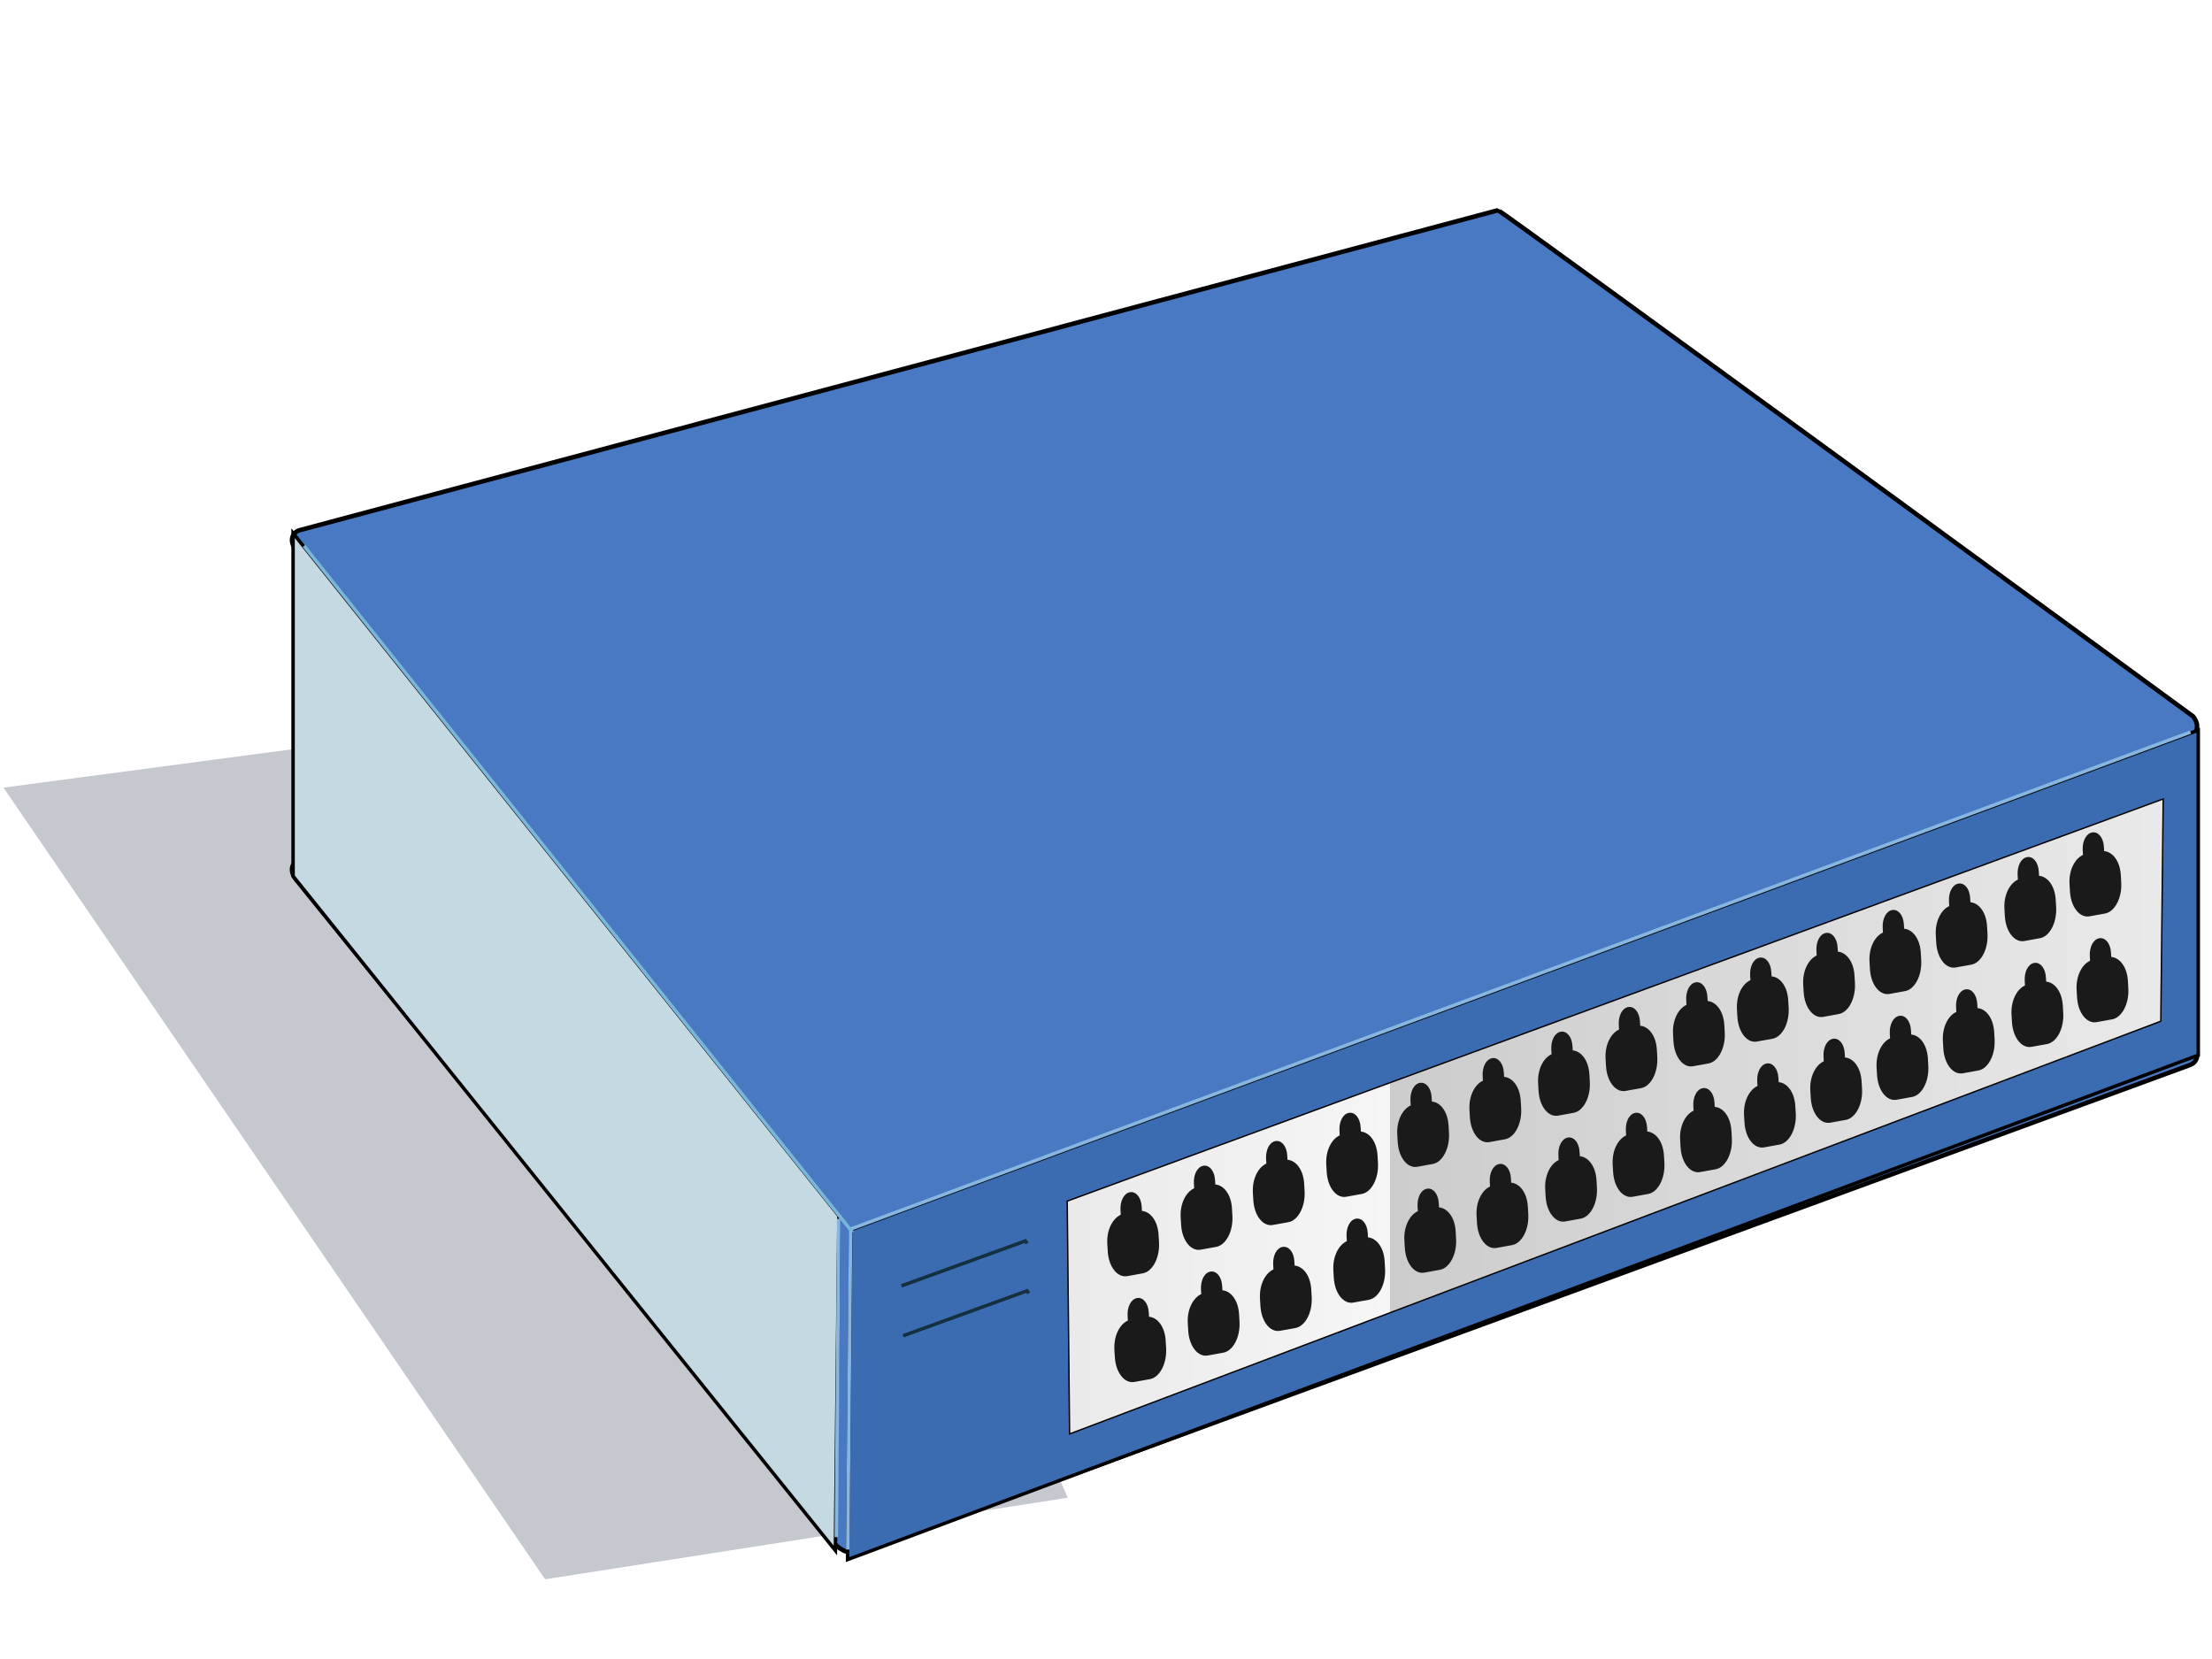 <?xml version="1.0"?><svg width="640" height="480" xmlns="http://www.w3.org/2000/svg" xmlns:xlink="http://www.w3.org/1999/xlink">
 <defs>
  <linearGradient id="linearGradient3236">
   <stop stop-color="#cccccc" id="stop3238" offset="0"/>
   <stop stop-color="#f6f6f6" id="stop3240" offset="1"/>
  </linearGradient>
  <linearGradient y2="0.97" x2="-1.635" y1="0.97" x1="-2.647" spreadMethod="repeat" gradientTransform="translate(224.571,-15.54)" id="linearGradient4415" xlink:href="#linearGradient3236"/>
  <linearGradient id="linearGradient4534">
   <stop stop-color="#c7e0ec" id="stop4536" offset="0"/>
   <stop stop-color="#3b6bb1" id="stop4538" offset="1"/>
  </linearGradient>
  <linearGradient y2="1.064" x2="-1.682" y1="1.064" x1="-1.643" gradientTransform="translate(224.571,-15.54)" id="linearGradient4413" xlink:href="#linearGradient4534"/>
  <linearGradient id="linearGradient4528">
   <stop stop-color="#c5d9e3" offset="0" id="stop4530"/>
   <stop stop-color="#3b6bb1" offset="1" id="stop4532"/>
  </linearGradient>
  <linearGradient y2="0.509" x2="-4.237" y1="0.509" x1="-5.315" gradientTransform="translate(224.571,-15.54)" id="linearGradient4411" xlink:href="#linearGradient4528"/>
  <linearGradient id="linearGradient4542">
   <stop stop-color="#4879c2" id="stop4544" offset="0"/>
   <stop stop-color="#f5f8fc" id="stop4546" offset="1"/>
  </linearGradient>
  <linearGradient y2="3.81" x2="-4.602" y1="3.81" x1="-5.129" gradientTransform="matrix(0.902,-0.222,0.734,0.608,241.309,1.242)" id="linearGradient4409" xlink:href="#linearGradient4542"/>
  <filter height="1.353" y="-0.177" width="1.193" x="-0.097" id="filter5494">
   <feGaussianBlur id="feGaussianBlur5496" stdDeviation="2.699"/>
  </filter>
 </defs>
 <g>
  <title>Layer 1</title>
  <g id="layer1">
   <g id="g2752">
    <path opacity="0.511" fill="#252c4a" fill-rule="evenodd" stroke-linecap="round" stroke-linejoin="round" stroke-miterlimit="4" filter="url(#filter5494)" id="path6135" d="m157.73,456.937l151.204,-23.605l-103.242,-232.65l-204.691,27.2l156.73,229.056z"/>
    <g id="g4548">
     <path fill="url(#linearGradient4409)" fill-rule="nonzero" stroke="#000000" stroke-width="1.31" stroke-miterlimit="4" stroke-dashoffset="0" d="m433.402,60.833l-346.805,92.593c-2.375,0.87 -2.816,3.406 -0.932,5.731l56.167,69.287l-55.234,20.317c-2.375,0.87 -2.816,3.406 -0.932,5.731l155.565,191.886c1.884,2.325 5.315,3.649 7.691,2.778l384.66,-141.006c2.376,-0.87 2.816,-3.406 0.932,-5.73l-56.167,-69.287l55.234,-20.144c2.376,-0.87 2.816,-3.405 0.932,-5.731c0,0 -200.518,-146.643 -201.112,-146.425z" id="path4276"/>
     <path fill="url(#linearGradient4411)" fill-rule="evenodd" stroke="#000000" stroke-linecap="round" marker-start="none" stroke-miterlimit="4" d="m84.8,253.5l0,-99.23l157.92,197.507l-1.016,96.834l-156.904,-195.111z" id="path4278"/>
     <path fill="url(#linearGradient4413)" fill-rule="evenodd" stroke="#000000" stroke-width="1px" d="m246.167,355.813l389.86,-144.542l0,94.023l-390.802,145.946l0.942,-95.426z" id="path4280"/>
     <path fill="none" fill-rule="evenodd" stroke="#87b6e1" stroke-width="1px" stroke-linejoin="bevel" d="m245.276,448.331l0.837,-92.723l387.678,-143.784" id="path4282"/>
     <path fill="none" fill-rule="evenodd" stroke="#79b6da" stroke-width="1px" d="m246.638,356.515l-158.675,-198.571l0,0" id="path4284"/>
     <path fill="none" fill-rule="evenodd" stroke="#87b6e1" stroke-width="1px" d="m241.972,444.733l0.685,-90.068l0,-2.041" id="path4286"/>
     <g id="g4457">
      <path fill="url(#linearGradient4415)" fill-rule="evenodd" stroke="#000000" stroke-width="0.4" stroke-miterlimit="4" id="path4288" d="m625.19,295.47l0.685,-64.298l-317.093,116.348l0.685,67.36l315.724,-119.41z"/>
      <path fill="#1a1a1a" fill-rule="nonzero" stroke-width="0.4" stroke-linecap="round" stroke-linejoin="bevel" stroke-miterlimit="4" stroke-dashoffset="0" id="path4290" d="m326.912,344.95c-1.723,0.311 -2.875,2.531 -2.714,5.231l0.076,1.279c-2.391,1.095 -4.135,4.461 -3.896,8.462l0.127,2.132c0.267,4.476 2.799,7.684 5.655,7.169l4.491,-0.811c2.857,-0.516 4.955,-4.56 4.687,-9.036l-0.127,-2.132c-0.239,-4.001 -2.344,-6.672 -4.814,-6.89l-0.076,-1.279c-0.161,-2.7 -1.687,-4.437 -3.41,-4.126z"/>
      <path fill="#1a1a1a" fill-rule="nonzero" stroke-width="0.4" stroke-linecap="round" stroke-linejoin="bevel" stroke-miterlimit="4" stroke-dashoffset="0" d="m348.143,337.295c-1.723,0.311 -2.875,2.532 -2.714,5.232l0.076,1.279c-2.391,1.095 -4.135,4.461 -3.896,8.462l0.127,2.132c0.267,4.476 2.799,7.684 5.656,7.169l4.491,-0.811c2.857,-0.516 4.955,-4.56 4.687,-9.036l-0.127,-2.132c-0.239,-4.001 -2.344,-6.673 -4.814,-6.89l-0.076,-1.279c-0.161,-2.7 -1.687,-4.437 -3.41,-4.126z" id="path4292"/>
      <path fill="#1a1a1a" fill-rule="nonzero" stroke-width="0.4" stroke-linecap="round" stroke-linejoin="bevel" stroke-miterlimit="4" stroke-dashoffset="0" id="path4294" d="m369.031,330.151c-1.723,0.311 -2.875,2.532 -2.714,5.232l0.076,1.279c-2.391,1.095 -4.135,4.461 -3.896,8.462l0.127,2.132c0.267,4.476 2.799,7.684 5.656,7.169l4.491,-0.811c2.857,-0.516 4.955,-4.56 4.687,-9.036l-0.127,-2.132c-0.239,-4.001 -2.344,-6.673 -4.814,-6.89l-0.076,-1.279c-0.161,-2.7 -1.687,-4.437 -3.41,-4.126z"/>
      <path fill="#1a1a1a" fill-rule="nonzero" stroke-width="0.4" stroke-linecap="round" stroke-linejoin="bevel" stroke-miterlimit="4" stroke-dashoffset="0" d="m390.262,321.986c-1.723,0.311 -2.875,2.532 -2.714,5.232l0.076,1.279c-2.391,1.095 -4.135,4.461 -3.896,8.463l0.127,2.132c0.267,4.476 2.799,7.684 5.656,7.169l4.491,-0.811c2.857,-0.516 4.955,-4.56 4.687,-9.036l-0.127,-2.132c-0.239,-4.001 -2.344,-6.672 -4.814,-6.889l-0.076,-1.279c-0.161,-2.7 -1.687,-4.437 -3.41,-4.126z" id="path4296"/>
      <path fill="#1a1a1a" fill-rule="nonzero" stroke-width="0.4" stroke-linecap="round" stroke-linejoin="bevel" stroke-miterlimit="4" stroke-dashoffset="0" id="path4298" d="m410.808,313.311c-1.723,0.311 -2.875,2.532 -2.714,5.232l0.076,1.279c-2.391,1.095 -4.135,4.461 -3.896,8.462l0.127,2.132c0.267,4.476 2.799,7.684 5.655,7.169l4.491,-0.811c2.857,-0.516 4.955,-4.56 4.687,-9.036l-0.127,-2.132c-0.239,-4.001 -2.344,-6.673 -4.813,-6.89l-0.076,-1.279c-0.161,-2.7 -1.687,-4.437 -3.411,-4.126z"/>
      <path fill="#1a1a1a" fill-rule="nonzero" stroke-width="0.4" stroke-linecap="round" stroke-linejoin="bevel" stroke-miterlimit="4" stroke-dashoffset="0" d="m431.696,306.167c-1.723,0.311 -2.875,2.532 -2.714,5.232l0.076,1.279c-2.391,1.095 -4.135,4.461 -3.896,8.462l0.127,2.132c0.267,4.476 2.799,7.684 5.655,7.169l4.491,-0.811c2.857,-0.516 4.955,-4.56 4.687,-9.036l-0.127,-2.132c-0.239,-4.001 -2.344,-6.673 -4.813,-6.89l-0.076,-1.279c-0.161,-2.7 -1.687,-4.437 -3.411,-4.126z" id="path4300"/>
      <path fill="#1a1a1a" fill-rule="nonzero" stroke-width="0.4" stroke-linecap="round" stroke-linejoin="bevel" stroke-miterlimit="4" stroke-dashoffset="0" id="path4302" d="m451.557,298.512c-1.723,0.311 -2.875,2.531 -2.714,5.231l0.076,1.279c-2.391,1.095 -4.135,4.461 -3.896,8.462l0.127,2.132c0.267,4.476 2.799,7.684 5.655,7.169l4.491,-0.811c2.857,-0.516 4.955,-4.56 4.687,-9.036l-0.127,-2.132c-0.239,-4.001 -2.344,-6.672 -4.814,-6.89l-0.076,-1.279c-0.161,-2.7 -1.687,-4.437 -3.41,-4.126z"/>
      <path fill="#1a1a1a" fill-rule="nonzero" stroke-width="0.4" stroke-linecap="round" stroke-linejoin="bevel" stroke-miterlimit="4" stroke-dashoffset="0" d="m471.076,291.368c-1.723,0.311 -2.875,2.531 -2.714,5.231l0.076,1.279c-2.391,1.095 -4.135,4.461 -3.896,8.462l0.127,2.132c0.267,4.476 2.799,7.684 5.655,7.169l4.491,-0.811c2.857,-0.516 4.955,-4.56 4.687,-9.036l-0.127,-2.132c-0.239,-4.001 -2.344,-6.673 -4.814,-6.89l-0.076,-1.279c-0.161,-2.7 -1.687,-4.437 -3.41,-4.126z" id="path4304"/>
      <path fill="#1a1a1a" fill-rule="nonzero" stroke-width="0.4" stroke-linecap="round" stroke-linejoin="bevel" stroke-miterlimit="4" stroke-dashoffset="0" id="path4306" d="m490.595,284.224c-1.723,0.311 -2.875,2.531 -2.714,5.231l0.076,1.279c-2.391,1.095 -4.135,4.461 -3.896,8.462l0.127,2.132c0.267,4.476 2.799,7.684 5.655,7.169l4.491,-0.811c2.857,-0.516 4.955,-4.56 4.687,-9.036l-0.127,-2.132c-0.239,-4.001 -2.344,-6.673 -4.814,-6.89l-0.076,-1.279c-0.161,-2.7 -1.687,-4.437 -3.41,-4.126z"/>
      <path fill="#1a1a1a" fill-rule="nonzero" stroke-width="0.4" stroke-linecap="round" stroke-linejoin="bevel" stroke-miterlimit="4" stroke-dashoffset="0" d="m509.086,277.08c-1.723,0.311 -2.875,2.531 -2.714,5.231l0.076,1.279c-2.391,1.095 -4.135,4.461 -3.896,8.462l0.127,2.132c0.267,4.476 2.799,7.684 5.655,7.169l4.491,-0.811c2.857,-0.516 4.955,-4.56 4.687,-9.036l-0.127,-2.132c-0.239,-4.001 -2.344,-6.672 -4.814,-6.89l-0.076,-1.279c-0.161,-2.7 -1.687,-4.437 -3.41,-4.126z" id="path4308"/>
      <path fill="#1a1a1a" fill-rule="nonzero" stroke-width="0.4" stroke-linecap="round" stroke-linejoin="bevel" stroke-miterlimit="4" stroke-dashoffset="0" id="path4310" d="m528.263,269.936c-1.723,0.311 -2.875,2.531 -2.714,5.231l0.076,1.279c-2.391,1.095 -4.135,4.461 -3.896,8.462l0.127,2.132c0.268,4.476 2.799,7.684 5.656,7.169l4.491,-0.811c2.857,-0.516 4.955,-4.56 4.687,-9.036l-0.127,-2.132c-0.239,-4.001 -2.344,-6.673 -4.814,-6.89l-0.076,-1.279c-0.161,-2.7 -1.687,-4.437 -3.411,-4.126z"/>
      <path fill="#1a1a1a" fill-rule="nonzero" stroke-width="0.4" stroke-linecap="round" stroke-linejoin="bevel" stroke-miterlimit="4" stroke-dashoffset="0" d="m547.439,263.302c-1.723,0.311 -2.875,2.531 -2.714,5.231l0.076,1.279c-2.391,1.095 -4.135,4.461 -3.896,8.462l0.127,2.132c0.267,4.476 2.799,7.684 5.656,7.169l4.491,-0.811c2.857,-0.516 4.955,-4.56 4.687,-9.036l-0.127,-2.132c-0.239,-4.001 -2.344,-6.673 -4.813,-6.89l-0.076,-1.279c-0.161,-2.7 -1.687,-4.437 -3.41,-4.126z" id="path4312"/>
      <path fill="#1a1a1a" fill-rule="nonzero" stroke-width="0.4" stroke-linecap="round" stroke-linejoin="bevel" stroke-miterlimit="4" stroke-dashoffset="0" id="path4314" d="m566.615,255.647c-1.723,0.311 -2.875,2.531 -2.714,5.231l0.076,1.279c-2.391,1.095 -4.135,4.461 -3.896,8.462l0.127,2.132c0.267,4.476 2.799,7.684 5.655,7.169l4.491,-0.811c2.857,-0.516 4.955,-4.56 4.687,-9.036l-0.127,-2.132c-0.239,-4.001 -2.344,-6.673 -4.813,-6.89l-0.076,-1.279c-0.161,-2.7 -1.687,-4.437 -3.41,-4.126z"/>
      <path fill="#1a1a1a" fill-rule="nonzero" stroke-width="0.4" stroke-linecap="round" stroke-linejoin="bevel" stroke-miterlimit="4" stroke-dashoffset="0" d="m586.476,247.993c-1.723,0.311 -2.875,2.531 -2.714,5.231l0.076,1.279c-2.391,1.095 -4.135,4.461 -3.896,8.462l0.127,2.132c0.267,4.476 2.799,7.684 5.656,7.169l4.491,-0.811c2.857,-0.516 4.955,-4.56 4.687,-9.036l-0.127,-2.132c-0.239,-4.001 -2.344,-6.673 -4.814,-6.89l-0.076,-1.279c-0.161,-2.7 -1.687,-4.437 -3.41,-4.126z" id="path4316"/>
      <path fill="#1a1a1a" fill-rule="nonzero" stroke-width="0.4" stroke-linecap="round" stroke-linejoin="bevel" stroke-miterlimit="4" stroke-dashoffset="0" id="path4318" d="m605.31,240.848c-1.723,0.311 -2.875,2.531 -2.714,5.231l0.076,1.279c-2.391,1.095 -4.135,4.461 -3.896,8.462l0.128,2.132c0.267,4.476 2.799,7.684 5.655,7.169l4.491,-0.811c2.857,-0.516 4.955,-4.56 4.687,-9.036l-0.127,-2.132c-0.239,-4.001 -2.344,-6.672 -4.813,-6.89l-0.076,-1.279c-0.161,-2.7 -1.687,-4.437 -3.41,-4.126z"/>
      <path fill="#1a1a1a" fill-rule="nonzero" stroke-width="0.4" stroke-linecap="round" stroke-linejoin="bevel" stroke-miterlimit="4" stroke-dashoffset="0" d="m328.966,375.568c-1.723,0.311 -2.875,2.531 -2.714,5.231l0.076,1.279c-2.391,1.095 -4.135,4.461 -3.896,8.462l0.127,2.132c0.267,4.476 2.799,7.684 5.655,7.169l4.491,-0.811c2.857,-0.516 4.955,-4.56 4.687,-9.036l-0.127,-2.132c-0.239,-4.001 -2.344,-6.673 -4.813,-6.89l-0.076,-1.279c-0.161,-2.7 -1.687,-4.437 -3.41,-4.126z" id="path4320"/>
      <path fill="#1a1a1a" fill-rule="nonzero" stroke-width="0.4" stroke-linecap="round" stroke-linejoin="bevel" stroke-miterlimit="4" stroke-dashoffset="0" id="path4322" d="m350.197,367.913c-1.723,0.311 -2.875,2.531 -2.714,5.231l0.076,1.279c-2.391,1.095 -4.135,4.461 -3.896,8.462l0.127,2.132c0.267,4.476 2.799,7.684 5.655,7.169l4.491,-0.811c2.857,-0.516 4.955,-4.56 4.687,-9.036l-0.127,-2.132c-0.239,-4.001 -2.344,-6.672 -4.814,-6.89l-0.076,-1.279c-0.161,-2.7 -1.687,-4.437 -3.411,-4.126z"/>
      <path fill="#1a1a1a" fill-rule="nonzero" stroke-width="0.4" stroke-linecap="round" stroke-linejoin="bevel" stroke-miterlimit="4" stroke-dashoffset="0" d="m371.086,360.769c-1.723,0.311 -2.875,2.531 -2.714,5.231l0.076,1.279c-2.391,1.095 -4.135,4.461 -3.896,8.462l0.127,2.132c0.267,4.476 2.799,7.684 5.655,7.169l4.491,-0.811c2.857,-0.516 4.955,-4.56 4.687,-9.036l-0.127,-2.132c-0.239,-4.001 -2.344,-6.672 -4.813,-6.89l-0.076,-1.279c-0.161,-2.7 -1.687,-4.437 -3.411,-4.126z" id="path4324"/>
      <path fill="#1a1a1a" fill-rule="nonzero" stroke-width="0.4" stroke-linecap="round" stroke-linejoin="bevel" stroke-miterlimit="4" stroke-dashoffset="0" id="path4326" d="m392.316,352.604c-1.723,0.311 -2.875,2.531 -2.714,5.231l0.076,1.279c-2.391,1.095 -4.135,4.461 -3.896,8.462l0.127,2.132c0.267,4.476 2.799,7.684 5.656,7.169l4.491,-0.811c2.857,-0.516 4.955,-4.56 4.687,-9.036l-0.127,-2.132c-0.239,-4.001 -2.344,-6.672 -4.814,-6.89l-0.076,-1.279c-0.161,-2.7 -1.687,-4.437 -3.41,-4.126z"/>
      <path fill="#1a1a1a" fill-rule="nonzero" stroke-width="0.4" stroke-linecap="round" stroke-linejoin="bevel" stroke-miterlimit="4" stroke-dashoffset="0" d="m412.863,343.929c-1.723,0.311 -2.875,2.531 -2.714,5.231l0.076,1.279c-2.391,1.095 -4.135,4.461 -3.896,8.462l0.127,2.132c0.267,4.476 2.799,7.684 5.656,7.169l4.491,-0.811c2.857,-0.516 4.955,-4.56 4.687,-9.036l-0.127,-2.132c-0.239,-4.001 -2.344,-6.672 -4.814,-6.89l-0.076,-1.279c-0.161,-2.7 -1.687,-4.437 -3.41,-4.126z" id="path4328"/>
      <path fill="#1a1a1a" fill-rule="nonzero" stroke-width="0.4" stroke-linecap="round" stroke-linejoin="bevel" stroke-miterlimit="4" stroke-dashoffset="0" id="path4330" d="m433.751,336.785c-1.723,0.311 -2.875,2.531 -2.714,5.231l0.076,1.279c-2.391,1.095 -4.135,4.461 -3.896,8.462l0.127,2.132c0.267,4.476 2.799,7.684 5.656,7.169l4.491,-0.811c2.857,-0.516 4.955,-4.56 4.687,-9.036l-0.127,-2.132c-0.239,-4.001 -2.344,-6.672 -4.814,-6.89l-0.076,-1.279c-0.161,-2.7 -1.687,-4.437 -3.41,-4.126z"/>
      <path fill="#1a1a1a" fill-rule="nonzero" stroke-width="0.4" stroke-linecap="round" stroke-linejoin="bevel" stroke-miterlimit="4" stroke-dashoffset="0" d="m453.612,329.13c-1.723,0.311 -2.875,2.532 -2.714,5.232l0.076,1.279c-2.391,1.095 -4.135,4.461 -3.896,8.462l0.127,2.132c0.267,4.476 2.799,7.684 5.656,7.169l4.491,-0.811c2.857,-0.516 4.955,-4.56 4.687,-9.036l-0.127,-2.132c-0.239,-4.001 -2.344,-6.672 -4.813,-6.889l-0.076,-1.279c-0.161,-2.7 -1.687,-4.437 -3.41,-4.126z" id="path4332"/>
      <path fill="#1a1a1a" fill-rule="nonzero" stroke-width="0.4" stroke-linecap="round" stroke-linejoin="bevel" stroke-miterlimit="4" stroke-dashoffset="0" id="path4334" d="m473.131,321.986c-1.723,0.311 -2.875,2.532 -2.714,5.232l0.076,1.279c-2.391,1.095 -4.135,4.461 -3.896,8.463l0.127,2.132c0.267,4.476 2.799,7.684 5.655,7.169l4.491,-0.811c2.857,-0.516 4.955,-4.56 4.687,-9.036l-0.127,-2.132c-0.239,-4.001 -2.344,-6.672 -4.813,-6.889l-0.076,-1.279c-0.161,-2.7 -1.687,-4.437 -3.41,-4.126z"/>
      <path fill="#1a1a1a" fill-rule="nonzero" stroke-width="0.4" stroke-linecap="round" stroke-linejoin="bevel" stroke-miterlimit="4" stroke-dashoffset="0" d="m492.649,314.842c-1.723,0.311 -2.875,2.531 -2.714,5.231l0.076,1.279c-2.391,1.095 -4.135,4.461 -3.896,8.463l0.127,2.132c0.267,4.476 2.799,7.684 5.655,7.169l4.491,-0.811c2.857,-0.516 4.955,-4.56 4.687,-9.036l-0.127,-2.132c-0.239,-4.001 -2.344,-6.672 -4.814,-6.89l-0.076,-1.279c-0.161,-2.7 -1.687,-4.437 -3.411,-4.126z" id="path4336"/>
      <path fill="#1a1a1a" fill-rule="nonzero" stroke-width="0.4" stroke-linecap="round" stroke-linejoin="bevel" stroke-miterlimit="4" stroke-dashoffset="0" id="path4338" d="m511.141,307.698c-1.723,0.311 -2.875,2.531 -2.714,5.231l0.076,1.279c-2.391,1.095 -4.135,4.461 -3.896,8.462l0.127,2.132c0.267,4.476 2.799,7.684 5.655,7.169l4.491,-0.811c2.857,-0.516 4.955,-4.56 4.687,-9.036l-0.127,-2.132c-0.239,-4.001 -2.344,-6.672 -4.813,-6.89l-0.076,-1.279c-0.161,-2.7 -1.687,-4.437 -3.411,-4.126z"/>
      <path fill="#1a1a1a" fill-rule="nonzero" stroke-width="0.4" stroke-linecap="round" stroke-linejoin="bevel" stroke-miterlimit="4" stroke-dashoffset="0" d="m530.317,300.553c-1.723,0.311 -2.875,2.531 -2.714,5.231l0.076,1.279c-2.391,1.095 -4.135,4.461 -3.896,8.462l0.127,2.132c0.267,4.476 2.799,7.684 5.656,7.169l4.491,-0.811c2.857,-0.516 4.955,-4.56 4.687,-9.036l-0.127,-2.132c-0.239,-4.001 -2.344,-6.672 -4.813,-6.89l-0.076,-1.279c-0.161,-2.7 -1.687,-4.437 -3.41,-4.126z" id="path4340"/>
      <path fill="#1a1a1a" fill-rule="nonzero" stroke-width="0.4" stroke-linecap="round" stroke-linejoin="bevel" stroke-miterlimit="4" stroke-dashoffset="0" id="path4342" d="m549.493,293.919c-1.723,0.311 -2.875,2.532 -2.714,5.232l0.076,1.279c-2.391,1.095 -4.135,4.461 -3.896,8.462l0.127,2.132c0.267,4.476 2.799,7.684 5.655,7.169l4.491,-0.811c2.857,-0.516 4.955,-4.56 4.687,-9.036l-0.127,-2.132c-0.239,-4.001 -2.344,-6.673 -4.814,-6.89l-0.076,-1.279c-0.161,-2.7 -1.687,-4.437 -3.41,-4.126z"/>
      <path fill="#1a1a1a" fill-rule="nonzero" stroke-width="0.4" stroke-linecap="round" stroke-linejoin="bevel" stroke-miterlimit="4" stroke-dashoffset="0" d="m568.67,286.265c-1.723,0.311 -2.875,2.531 -2.714,5.231l0.076,1.279c-2.391,1.095 -4.135,4.461 -3.896,8.462l0.127,2.132c0.267,4.476 2.799,7.684 5.655,7.169l4.491,-0.811c2.857,-0.516 4.955,-4.56 4.687,-9.036l-0.127,-2.132c-0.239,-4.001 -2.344,-6.672 -4.814,-6.89l-0.076,-1.279c-0.161,-2.7 -1.687,-4.437 -3.41,-4.126z" id="path4344"/>
      <path fill="#1a1a1a" fill-rule="nonzero" stroke-width="0.4" stroke-linecap="round" stroke-linejoin="bevel" stroke-miterlimit="4" stroke-dashoffset="0" id="path4346" d="m588.531,278.611c-1.723,0.311 -2.875,2.531 -2.714,5.231l0.076,1.279c-2.391,1.095 -4.135,4.461 -3.896,8.462l0.128,2.132c0.267,4.476 2.799,7.684 5.655,7.169l4.491,-0.811c2.857,-0.516 4.955,-4.56 4.687,-9.036l-0.127,-2.132c-0.239,-4.001 -2.344,-6.672 -4.813,-6.89l-0.076,-1.279c-0.161,-2.7 -1.687,-4.437 -3.411,-4.126z"/>
      <path fill="#1a1a1a" fill-rule="nonzero" stroke-width="0.4" stroke-linecap="round" stroke-linejoin="bevel" stroke-miterlimit="4" stroke-dashoffset="0" d="m607.365,271.466c-1.723,0.311 -2.875,2.531 -2.714,5.231l0.076,1.279c-2.391,1.095 -4.135,4.461 -3.896,8.462l0.127,2.132c0.267,4.476 2.799,7.684 5.656,7.169l4.491,-0.811c2.857,-0.516 4.955,-4.56 4.687,-9.036l-0.128,-2.132c-0.239,-4.001 -2.344,-6.672 -4.814,-6.89l-0.076,-1.279c-0.161,-2.7 -1.687,-4.437 -3.41,-4.126z" id="path4348"/>
     </g>
     <g id="g4492">
      <path fill="none" fill-rule="evenodd" stroke="#143040" stroke-width="1px" id="path4350" d="m260.833,372.035l35.836,-12.99l0.484,0.722"/>
      <path fill="none" fill-rule="evenodd" stroke="#143040" stroke-width="1px" d="m261.317,386.468l35.836,-12.99l0.484,0.722" id="path4352"/>
     </g>
    </g>
   </g>
  </g>
 </g>
</svg>